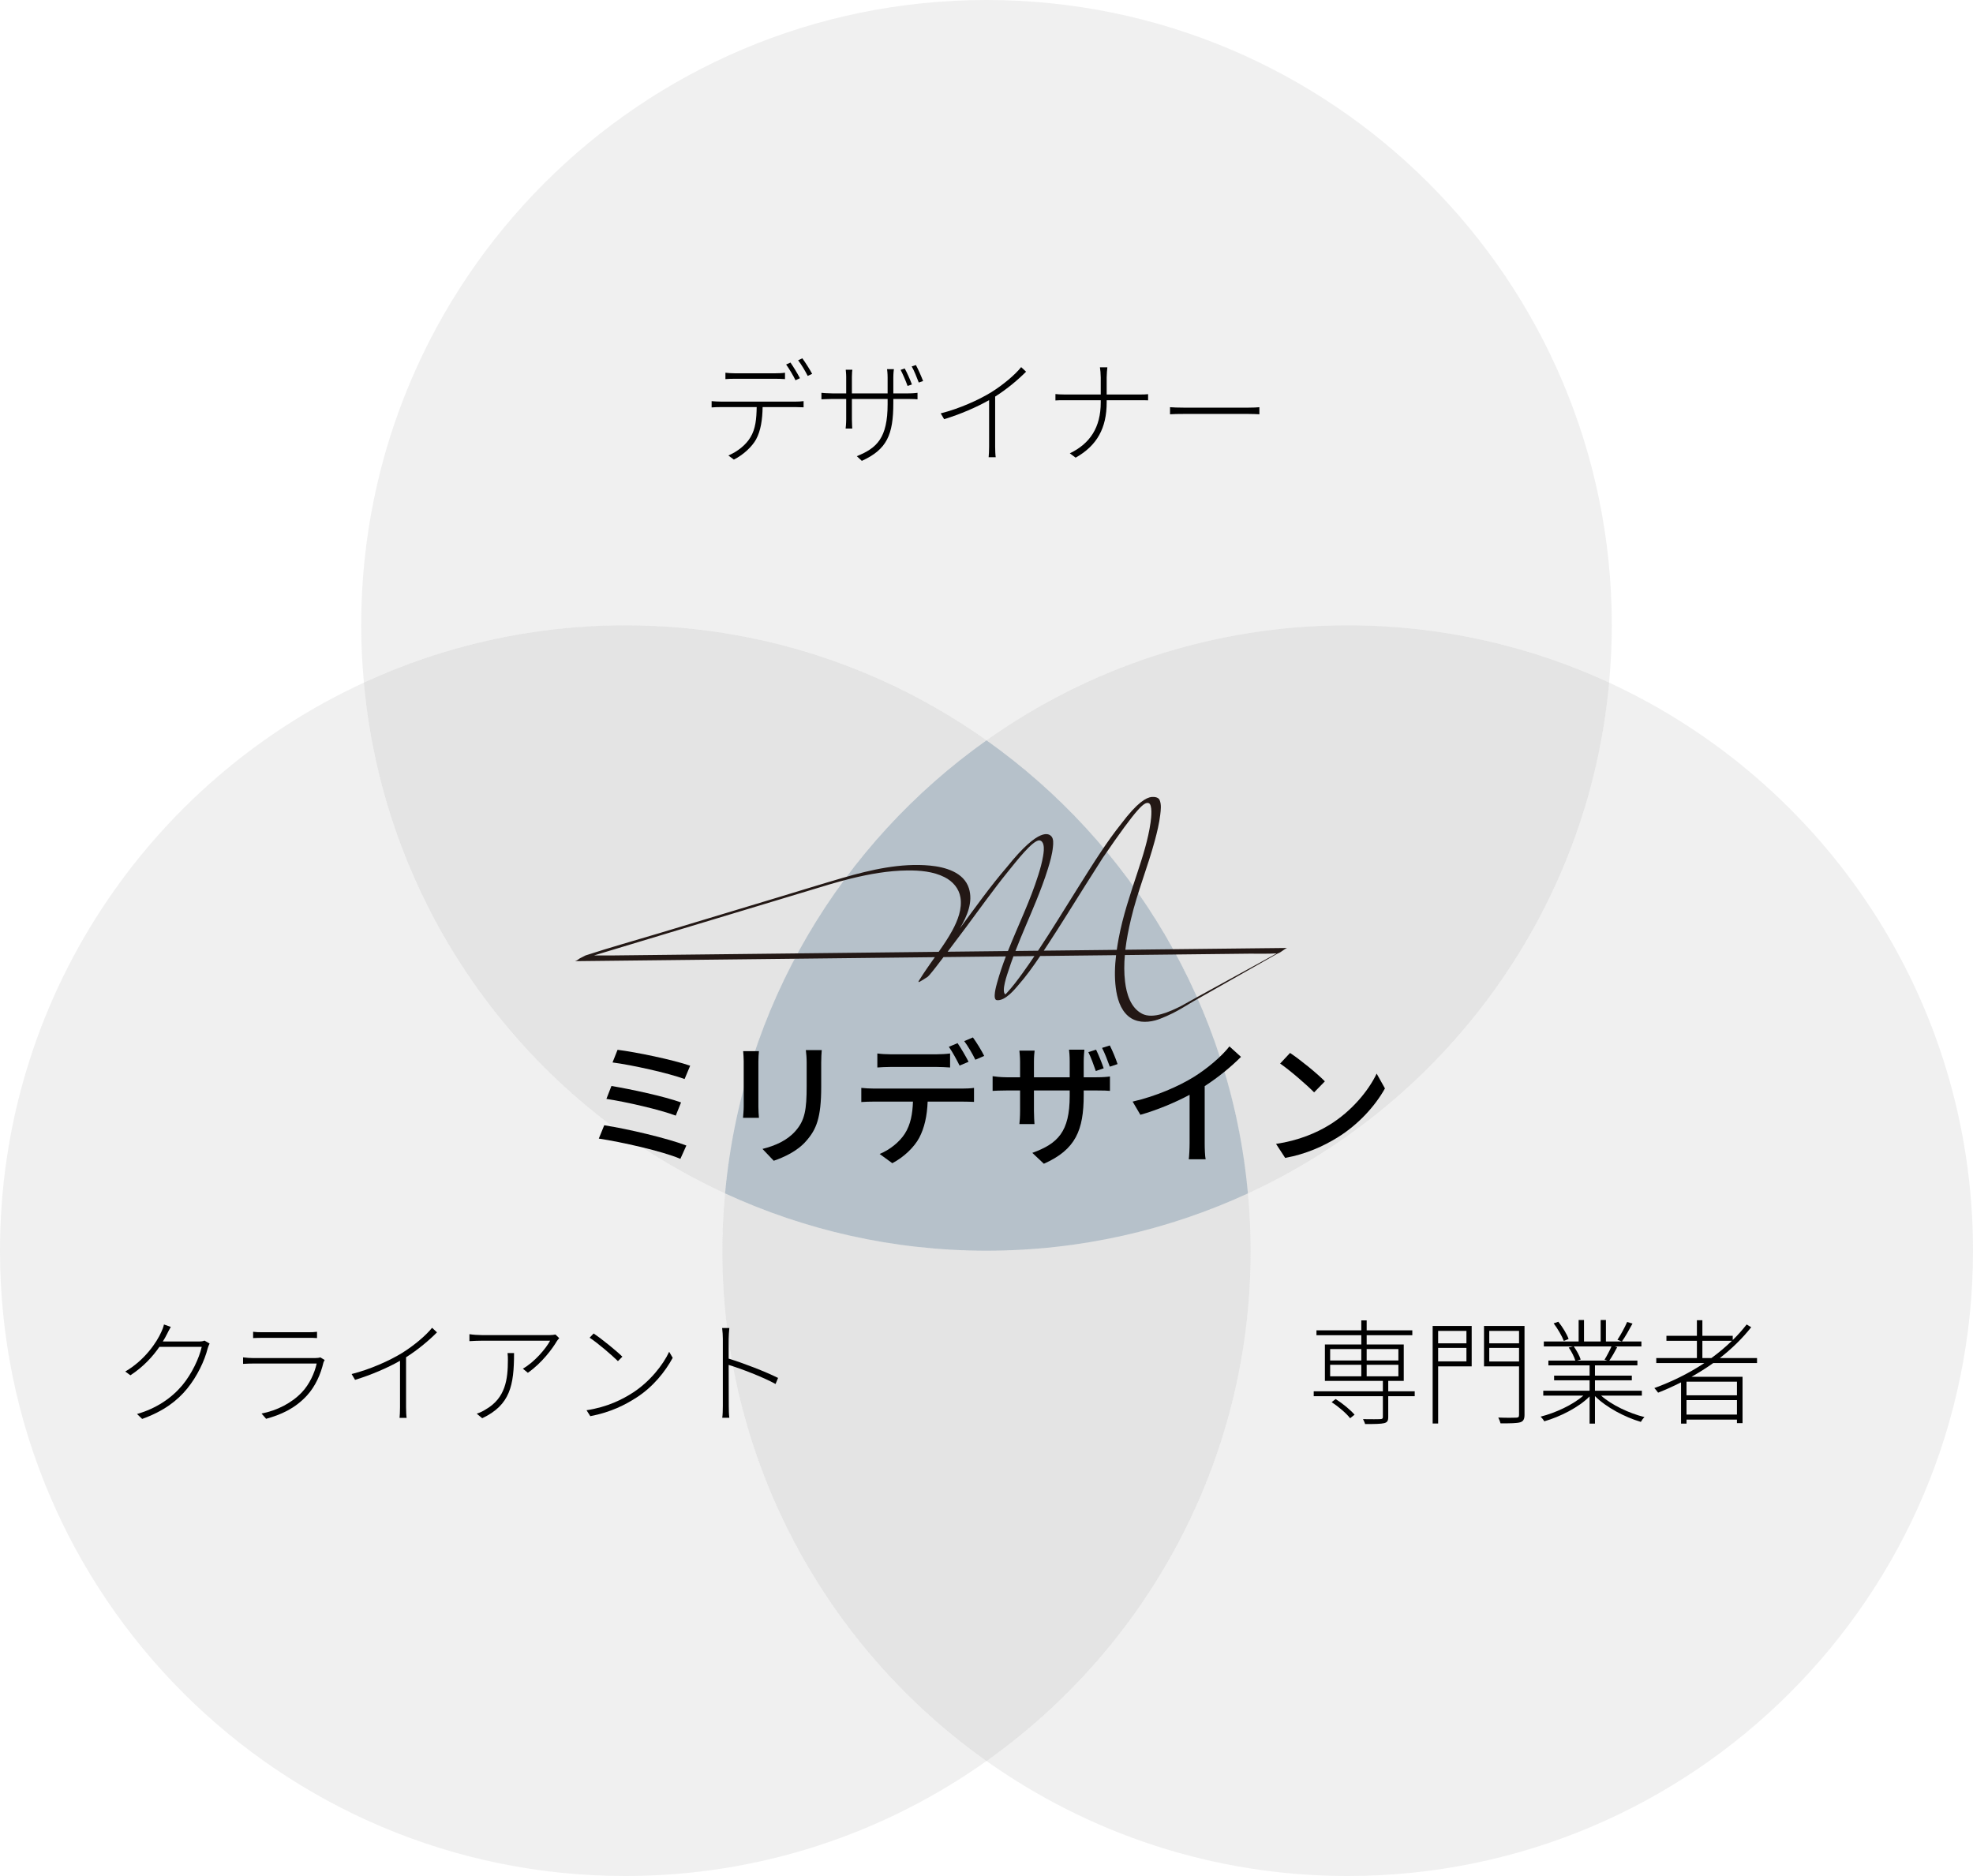 <?xml version="1.0" encoding="UTF-8"?>
<svg xmlns="http://www.w3.org/2000/svg" width="435.566" height="414.139" version="1.1" viewBox="0 0 435.566 414.139">
  <defs>
    <style>
      .cls-1 {
        fill: #231815;
      }

      .cls-2 {
        fill: #a7a8a8;
        opacity: .17;
      }

      .cls-3 {
        fill: #003866;
        opacity: .2;
      }
    </style>
  </defs>
  <!-- Generator: Adobe Illustrator 28.6.0, SVG Export Plug-In . SVG Version: 1.2.0 Build 709)  -->
  <g>
    <g id="_レイヤー_1" data-name="レイヤー_1">
      <g>
        <path class="cls-2" d="M159.474,276.093c0-4.266.222-8.478.601-12.645-43.776-20.18-75.177-62.578-79.737-112.756C32.926,172.548,0,220.461,0,276.093c0,76.241,61.805,138.046,138.047,138.046,29.713,0,57.212-9.42,79.737-25.392-35.269-25.009-58.31-66.128-58.31-112.654Z"/>
        <path class="cls-2" d="M217.784,163.439c22.525-15.972,50.021-25.392,79.736-25.392,20.61,0,40.145,4.549,57.709,12.645.378-4.167.601-8.379.601-12.645C355.829,61.806,294.024,0,217.782,0S79.737,61.806,79.737,138.046c0,4.266.222,8.478.601,12.645,17.563-8.097,37.099-12.645,57.709-12.645,29.713,0,57.212,9.42,79.737,25.392Z"/>
        <path class="cls-2" d="M160.075,263.448c3.751-41.283,25.674-77.293,57.709-100.009-22.525-15.972-50.023-25.392-79.737-25.392-20.61,0-40.146,4.549-57.709,12.645,4.56,50.178,35.961,92.576,79.737,112.756Z"/>
        <path class="cls-2" d="M160.075,263.448c3.751-41.283,25.674-77.293,57.709-100.009-22.525-15.972-50.023-25.392-79.737-25.392-20.61,0-40.146,4.549-57.709,12.645,4.56,50.178,35.961,92.576,79.737,112.756Z"/>
        <path class="cls-2" d="M355.228,150.692c-4.56,50.178-35.961,92.576-79.737,112.756.38,4.167.601,8.379.601,12.645,0,46.526-23.041,87.645-58.308,112.654,22.525,15.972,50.021,25.392,79.736,25.392,76.242,0,138.047-61.806,138.047-138.046,0-55.632-32.926-103.545-80.338-125.401Z"/>
        <path class="cls-2" d="M276.092,276.093c0-4.266-.222-8.478-.601-12.645-17.563,8.097-37.099,12.645-57.709,12.645s-40.145-4.549-57.708-12.645c-.38,4.167-.601,8.379-.601,12.645,0,46.526,23.041,87.645,58.31,112.654,35.267-25.009,58.308-66.128,58.308-112.654Z"/>
        <path class="cls-2" d="M276.092,276.093c0-4.266-.222-8.478-.601-12.645-17.563,8.097-37.099,12.645-57.709,12.645s-40.145-4.549-57.708-12.645c-.38,4.167-.601,8.379-.601,12.645,0,46.526,23.041,87.645,58.31,112.654,35.267-25.009,58.308-66.128,58.308-112.654Z"/>
        <path class="cls-2" d="M217.784,163.439c32.034,22.716,53.956,58.726,57.708,100.009,43.776-20.18,75.177-62.578,79.737-112.756-17.564-8.097-37.099-12.645-57.709-12.645-29.715,0-57.211,9.42-79.736,25.392Z"/>
        <path class="cls-2" d="M217.784,163.439c32.034,22.716,53.956,58.726,57.708,100.009,43.776-20.18,75.177-62.578,79.737-112.756-17.564-8.097-37.099-12.645-57.709-12.645-29.715,0-57.211,9.42-79.736,25.392Z"/>
        <path class="cls-2" d="M217.784,163.439c-32.035,22.716-53.958,58.726-57.709,100.009,17.563,8.097,37.099,12.645,57.708,12.645s40.146-4.549,57.709-12.645c-3.751-41.283-25.674-77.293-57.708-100.009Z"/>
        <path class="cls-2" d="M217.784,163.439c-32.035,22.716-53.958,58.726-57.709,100.009,17.563,8.097,37.099,12.645,57.708,12.645s40.146-4.549,57.709-12.645c-3.751-41.283-25.674-77.293-57.708-100.009Z"/>
        <path class="cls-3" d="M217.784,163.439c-32.035,22.716-53.958,58.726-57.709,100.009,17.563,8.097,37.099,12.645,57.708,12.645s40.146-4.549,57.709-12.645c-3.751-41.283-25.674-77.293-57.708-100.009Z"/>
      </g>
      <path class="cls-1" d="M280.004,209.312c-3.752.042-7.504.083-11.255.125-5.584.062-11.169.124-16.753.186-1.187.013-2.374.026-3.561.04.268-2.317.734-4.617,1.262-6.845,1.387-5.849,3.673-11.418,5.236-17.216.511-1.896.982-3.823,1.21-5.776.117-1.002.275-2.242-.138-3.203-.256-.596-.989-.733-1.751-.694-1.222.141-3.16,1.189-6.718,5.91-1.595,1.988-3.064,4.078-4.484,6.194-1.767,2.634-3.439,5.33-5.13,8.014-2.904,4.609-5.739,9.287-8.76,13.831-1.663.018-3.326.037-4.988.055,1.431-3.716,3.075-7.349,4.572-11.038.95-2.34,1.851-4.705,2.598-7.117.485-1.566.948-3.18,1.108-4.818.069-.705.179-1.788-.364-2.358-.472-.495-2.549-2.245-9.771,6.776-3.728,4.319-7.032,8.99-10.424,13.574,1.641-2.718,2.946-5.843,2.013-8.836-1.121-3.593-5.292-4.723-8.619-5.036-6.426-.605-13.062.923-19.19,2.7-4.787,1.388-9.548,2.874-14.32,4.313-8.678,2.617-17.355,5.235-26.033,7.852-5.487,1.655-11.028,3.191-16.476,4.97-.082.027-1.047.523-1.286.66-.128.074-.333.24-.538.38-.158.094-.319.175-.489.227,1.391-.015,2.782-.031,4.173-.046,3.752-.042,7.504-.083,11.255-.125,5.584-.062,11.169-.124,16.753-.186,6.766-.075,13.533-.15,20.299-.225,7.462-.083,14.923-.166,22.385-.248,1.522-.017,3.045-.034,4.567-.051-.626.877-1.252,1.753-1.852,2.64-.504.745-1.013,1.49-1.483,2.258-.105.171-.355.497-.258.582-.009.007-.017.017-.027.023.009-.006.019-.011.028-.017.001.001-0.0.003.001.004.145.09,2.018-1.169,2.027-1.174-.001 0.0.001-.003,0-.003.014-.011.279-.272.387-.397.528-.608,1.02-1.25,1.516-1.884.53-.68,1.049-1.369,1.573-2.053,4.587-.051,9.173-.102,13.76-.153-.729,1.915-1.393,3.853-1.938,5.833-.15.545-1.07,3.673-.071,3.828,1.892.25,4.096-2.565,4.664-3.206,1.804-2.038,3.398-4.274,4.925-6.54,5.231-.058,10.461-.116,15.692-.174.353-.004.707-.008,1.06-.012-.282,2.395-.371,4.819-.068,7.199.286,2.247.964,4.739,2.759,6.266,1.661,1.413,3.898,1.478,5.921.944,1.363-.36,3.652-1.431,4.882-2.111,1.513-.836,2.189-1.301,3.546-2.09,1.509-.838,17.319-9.825,18.703-10.61.281-.024.782-.444,1.014-.579.017-.01.821-.604,1.027-.607-1.391.015-2.782.031-4.173.046ZM207.224,210.119c-6.785.075-13.57.151-20.355.226-7.023.078-14.046.156-21.069.234-5.895.065-11.79.131-17.685.196-4.268.047-8.537.095-12.805.142-1.381.015-2.781-.019-4.172 0.0.669-.202,1.339-.404,2.008-.606,4.872-1.47,9.745-2.939,14.617-4.409,5.701-1.72,11.402-3.439,17.104-5.159,4.551-1.373,9.102-2.745,13.653-4.118,3.093-.933,6.179-1.908,9.318-2.677,4.068-.996,8.253-1.749,12.452-1.792,2.764-.029,5.739.21,8.243,1.486,1.801.918,3.172,2.458,3.501,4.493.405,2.501-.608,5.069-1.773,7.229-.89,1.65-1.948,3.213-3.037,4.755ZM209.311,210.096c-.036 0-.072.001-.108.001,1.288-1.698,2.568-3.402,3.843-5.111,3.117-4.177,6.135-8.44,9.412-12.495,1.963-2.43,5.528-7.016,6.988-6.976.522.055.782.475.896.95.197.818.063,1.729-.072,2.544-.232,1.4-.621,2.774-1.044,4.126-1.804,5.76-4.492,11.204-6.709,16.813-4.402.049-8.803.098-13.205.146ZM225.719,214.855c-1.063,1.468-2.154,2.934-3.386,4.267-.125.135-.256.267-.385.4-.996-.611.513-4.715.688-5.264.338-1.061.709-2.109,1.095-3.152.177-.002.354-.004.531-.006,1.368-.015,2.736-.03,4.105-.045-.865,1.28-1.743,2.55-2.648,3.801ZM246.543,209.683c-4.949.055-9.898.11-14.847.165-.423.005-.847.009-1.27.014.29-.438.583-.875.87-1.312,1.451-2.201,2.853-4.433,4.259-6.664,2.624-4.165,5.215-8.352,7.88-12.489,7.862-11.489,9.191-12.35,10.116-12.116.926.234.598,3.257.458,4.251-.536,3.796-1.729,7.52-2.927,11.148-1.584,4.796-3.203,9.545-4.129,14.524-.152.819-.29,1.647-.41,2.479ZM260.544,222.648c-.225.122-.458.241-.696.359.126-.068.394-.203,1.125-.597-.143.079-.286.16-.43.237ZM260.665,222.127c-2.356,1.166-6.117,2.922-8.553,1.651-2.538-1.325-3.427-4.43-3.741-7.067-.232-1.943-.213-3.913-.046-5.879,4.897-.054,9.795-.109,14.692-.163,4.268-.047,8.537-.095,12.805-.142,1.997-.022,4.033.067,6.027-.067.075-.005-19.343,10.61-21.184,11.666Z"/>
      <g>
        <path d="M175.641,88.656c.529,0,1.184-.025,1.763-.101v1.361c-.504-.025-1.209-.051-1.763-.051h-7.281c-.05,2.773-.403,5.218-1.461,7.159-.932,1.639-2.796,3.378-4.888,4.436l-1.209-.907c2.041-.883,3.879-2.345,4.862-4.008,1.159-1.891,1.335-4.134,1.385-6.68h-7.885c-.781,0-1.385.025-2.065.076v-1.387c.655.05,1.285.101,2.065.101h16.476ZM162.214,83.615c-.806,0-1.486.025-2.066.075v-1.411c.655.075,1.235.126,2.016.126h9.019c.629,0,1.461-.025,2.116-.126v1.411c-.655-.05-1.486-.075-2.116-.075h-8.969ZM175.616,83.942c-.478-1.008-1.386-2.521-2.066-3.478l.958-.428c.63.907,1.537,2.394,2.091,3.454l-.982.453ZM177.128,79.102c.68.933,1.663,2.471,2.167,3.429l-.982.454c-.555-1.109-1.386-2.496-2.116-3.454l.932-.429Z"/>
        <path d="M200.513,86.841c1.008,0,1.889-.101,2.041-.126v1.437c-.101-.025-1.033-.076-2.041-.076h-3.3v.908c0,6.982-1.411,10.234-6.953,12.755l-1.108-1.034c4.409-1.79,6.802-3.958,6.802-11.52v-1.109h-7.885v4.462c0,.807.075,1.966.075,2.067h-1.461c.025-.101.126-1.21.126-2.067v-4.462h-3.074c-1.007,0-2.292.076-2.393.076v-1.437c.076.025,1.436.126,2.393.126h3.074v-3.655c0-.731-.101-1.462-.101-1.563h1.461c-.025.101-.101.756-.101,1.538v3.681h7.885v-3.454c0-.958-.101-1.79-.126-1.891h1.512c-.025.101-.126.933-.126,1.891v3.454h3.3ZM200.362,85.202c-.378-1.059-1.058-2.647-1.537-3.554l.907-.303c.478.857,1.209,2.496,1.587,3.529l-.958.328ZM202.201,80.589c.478.883,1.184,2.471,1.587,3.529l-.957.328c-.429-1.134-1.033-2.647-1.562-3.554l.932-.303Z"/>
        <path d="M226.519,82.052c-1.612,1.638-4.182,3.832-6.827,5.495v11.066c0,.832.051,1.891.126,2.319h-1.562c.05-.429.101-1.487.101-2.319v-10.284c-2.696,1.537-6.374,3.126-9.926,4.21l-.756-1.286c4.106-1.034,8.364-2.949,11.16-4.664,2.545-1.588,5.215-3.806,6.601-5.545l1.083,1.008Z"/>
        <path d="M251.618,87.093c.654,0,1.536-.025,1.839-.076v1.361c-.303-.025-1.21-.025-1.864-.025h-7.281v.504c0,5.621-2.116,9.503-6.852,12.175l-1.285-.958c4.459-2.143,6.827-5.722,6.827-11.217v-.504h-7.91c-.882,0-1.738,0-2.091.05v-1.412c.352.05,1.209.101,2.04.101h7.961v-3.756c0-.731-.101-1.891-.177-2.244h1.638c-.05.353-.151,1.538-.151,2.244v3.756h7.307Z"/>
        <path d="M258.301,89.891c.655.051,1.714.101,3.2.101h13.956c1.31,0,2.065-.05,2.569-.101v1.563c-.453-.025-1.386-.076-2.544-.076h-13.981c-1.386,0-2.519.025-3.2.076v-1.563Z"/>
      </g>
      <g>
        <path d="M46.273,296.596c-.151.277-.353.807-.428,1.084-.68,2.697-2.292,6.125-4.51,8.848-2.217,2.723-5.24,5.017-9.951,6.705l-1.134-1.084c4.308-1.234,7.659-3.554,10.002-6.352,2.091-2.522,3.703-5.924,4.283-8.471h-9.347c-1.435,2.093-3.502,4.387-6.398,6.277l-1.134-.832c4.308-2.521,6.953-6.453,7.96-8.747.177-.352.479-1.108.58-1.639l1.512.53c-.302.504-.63,1.184-.856,1.613-.252.504-.554,1.059-.907,1.613h7.885c.605,0,1.008-.051,1.31-.202l1.134.655Z"/>
        <path d="M71.674,300.226c-.101.177-.227.429-.277.58-.58,2.495-1.738,5.192-3.628,7.26-2.695,2.924-5.819,4.26-9.019,5.142l-1.008-1.159c3.426-.681,6.676-2.319,8.943-4.739,1.637-1.739,2.771-4.209,3.225-6.302h-14.082c-.58,0-1.36.025-2.167.075v-1.437c.806.101,1.562.151,2.167.151h13.755c.428,0,.882-.051,1.134-.151l.957.58ZM55.879,293.999c.63.076,1.26.101,2.041.101h10.052c.781,0,1.461-.024,2.016-.101v1.387c-.554-.05-1.234-.05-2.041-.05h-10.027c-.731,0-1.385.024-2.041.05v-1.387Z"/>
        <path d="M96.471,294.125c-1.612,1.639-4.182,3.832-6.827,5.496v11.065c0,.832.05,1.891.126,2.319h-1.562c.05-.429.101-1.487.101-2.319v-10.284c-2.696,1.537-6.374,3.125-9.926,4.209l-.756-1.285c4.106-1.033,8.364-2.949,11.16-4.664,2.544-1.588,5.215-3.806,6.6-5.545l1.083,1.008Z"/>
        <path d="M123.459,295.411c-.176.177-.378.429-.529.655-.907,1.562-3.3,4.84-6.399,6.982l-1.108-.907c2.494-1.387,5.114-4.436,6.021-6.176h-15.065c-.882,0-1.864.05-2.746.101v-1.537c.831.125,1.864.201,2.746.201h14.989c.352,0,.982-.051,1.259-.126l.832.807ZM113.483,298.688c0,7.159-.856,11.47-7.029,14.395l-1.209-1.009c.605-.177,1.461-.58,2.015-.958,4.333-2.496,4.862-6.63,4.862-10.864,0-.505,0-1.009-.076-1.563h1.436Z"/>
        <path d="M139.791,307.385c3.628-2.369,6.575-6.025,7.936-8.975l.781,1.336c-1.612,2.975-4.283,6.378-7.961,8.748-2.494,1.613-5.643,3.251-10.228,4.134l-.832-1.312c4.635-.705,7.936-2.394,10.304-3.932ZM137.398,299.494l-.983.983c-1.259-1.235-4.358-3.933-6.248-5.167l.882-.934c1.789,1.185,5.013,3.807,6.349,5.117Z"/>
        <path d="M171.214,305.52c-2.796-1.538-7.558-3.353-10.354-4.21l.025,8.999c0,.857.025,1.967.126,2.672h-1.562c.101-.681.126-1.765.126-2.672v-14.746c0-.606-.05-1.664-.151-2.394h1.587c-.076.705-.151,1.789-.151,2.394v4.36c3.3,1.009,8.011,2.823,10.908,4.261l-.554,1.336Z"/>
      </g>
      <g>
        <path d="M312.316,308.217h-5.845v4.612c0,.807-.202,1.159-.882,1.336-.705.177-2.016.202-4.232.202-.075-.328-.277-.756-.453-1.084,1.864.025,3.376.025,3.804,0,.453-.025.579-.126.579-.478v-4.588h-15.267v-1.084h15.267v-2.294h-12.797v-8.042h8.036v-2.041h-9.9v-1.084h9.9v-2.193h1.184v2.193h10.077v1.084h-10.077v2.041h8.188v8.042h-3.426v2.294h5.845v1.084ZM293.648,300.327h6.878v-2.521h-6.878v2.521ZM293.648,303.83h6.878v-2.546h-6.878v2.546ZM294.857,308.847c1.537.958,3.301,2.42,4.183,3.453l-.982.782c-.807-1.06-2.545-2.547-4.081-3.555l.881-.681ZM301.709,297.806v2.521h7.004v-2.521h-7.004ZM308.713,301.284h-7.004v2.546h7.004v-2.546Z"/>
        <path d="M324.894,301.637h-7.406v12.604h-1.21v-21.527h8.616v8.923ZM317.488,293.798v2.747h6.247v-2.747h-6.247ZM323.735,300.529v-2.975h-6.247v2.975h6.247ZM336.558,312.325c0,.983-.277,1.462-.982,1.663-.731.202-2.142.228-4.308.228-.076-.327-.303-.907-.504-1.286,1.839.076,3.477.051,3.955.025s.63-.126.63-.63v-10.688h-7.734v-8.923h8.943v19.611ZM328.774,293.798v2.747h6.575v-2.747h-6.575ZM335.349,300.553v-2.999h-6.575v2.999h6.575Z"/>
        <path d="M353.469,308.09c2.343,2.093,6.223,3.908,9.573,4.739-.277.253-.63.731-.806,1.06-3.527-1.034-7.684-3.227-10.128-5.697v6.074h-1.184v-5.999c-2.394,2.42-6.5,4.487-10.002,5.495-.176-.327-.554-.781-.806-1.033,3.275-.832,7.104-2.597,9.422-4.639h-8.843v-1.084h10.229v-2.293h-7.835v-1.034h7.835v-2.269h-9.095v-1.059h5.945c-.252-.832-.831-1.991-1.461-2.873l.982-.253h-6.475v-1.083h7.684v-4.74h1.185v4.74h3.678v-4.74h1.159v4.74h7.835v1.083h-5.921l.58.177c-.555,1.033-1.159,2.117-1.738,2.949h6.197v1.059h-9.372v2.269h8.138v1.034h-8.138v2.293h10.354v1.084h-8.994ZM345.232,296.016c-.378-1.033-1.336-2.672-2.242-3.882l1.032-.352c.933,1.159,1.915,2.772,2.268,3.807l-1.058.428ZM347.423,297.226c.655.907,1.285,2.093,1.537,2.899l-.807.227h6.676l-.605-.201c.504-.807,1.134-2.018,1.537-2.925h-8.339ZM360.397,292.185c-.731,1.361-1.612,2.924-2.343,3.958l-.982-.379c.731-1.084,1.638-2.772,2.142-3.932l1.184.352Z"/>
        <path d="M378.215,300.906c-1.536,1.084-3.123,2.092-4.786,3.025h11.261v10.233h-1.234v-.781h-11.135v.882h-1.209v-9.1c-1.663.832-3.351,1.613-5.064,2.269-.177-.253-.555-.731-.832-1.009,3.88-1.411,7.658-3.277,11.034-5.521h-10.605v-1.109h8.968v-3.807h-6.726v-1.108h6.726v-3.429h1.21v3.429h6.701v.933c1.134-1.084,2.141-2.244,3.073-3.429l1.008.606c-1.965,2.495-4.333,4.789-6.928,6.806h8.212v1.109h-9.674ZM383.455,305.016h-11.135v2.999h11.135v-2.999ZM383.455,312.276v-3.202h-11.135v3.202h11.135ZM377.813,299.797c1.637-1.185,3.123-2.445,4.534-3.807h-6.524v3.807h1.99Z"/>
      </g>
      <g>
        <path d="M151.522,252.881l-1.32,2.941c-3.992-1.711-13.176-3.752-18.009-4.473l1.201-2.941c5.072.781,14.017,2.882,18.128,4.473ZM150.351,243.367l-1.17,2.911c-3.482-1.32-10.955-3.031-15.307-3.691l1.11-2.852c4.172.69,11.615,2.281,15.367,3.632ZM152.362,235.263l-1.23,2.941c-3.572-1.321-11.706-3.122-15.907-3.662l1.11-2.791c3.932.479,12.246,2.19,16.027,3.512Z"/>
        <path d="M167.546,232.051c-.06.631-.12,1.381-.12,2.221v10.055c0,.781.06,1.831.12,2.432h-3.512c.03-.51.15-1.56.15-2.432v-10.055c0-.54-.06-1.59-.12-2.221h3.482ZM181.412,231.811c-.06.78-.12,1.681-.12,2.762v5.342c0,6.874-1.08,9.425-3.301,11.946-1.951,2.28-4.982,3.632-7.173,4.382l-2.491-2.611c2.852-.721,5.433-1.861,7.263-3.932,2.101-2.371,2.491-4.713,2.491-9.965v-5.162c0-1.081-.09-1.981-.18-2.762h3.511Z"/>
        <path d="M212.504,240.305c.63,0,1.771-.03,2.522-.15v3.092c-.69-.03-1.741-.06-2.522-.06h-7.713c-.12,3.182-.72,5.823-1.861,7.984-1.081,2.041-3.362,4.262-5.943,5.612l-2.792-2.041c2.221-.9,4.382-2.641,5.553-4.472,1.29-2.011,1.711-4.412,1.801-7.084h-8.674c-.9,0-1.891.03-2.731.091v-3.122c.871.09,1.801.15,2.731.15h19.629ZM196.626,235.532c-1.02,0-2.131.06-2.941.12v-3.092c.9.121,1.951.181,2.912.181h10.145c.931,0,2.071-.06,3.002-.181v3.092c-.96-.06-2.041-.12-3.002-.12h-10.115ZM211.844,235.233c-.6-1.201-1.56-3.002-2.371-4.143l1.921-.81c.75,1.08,1.831,2.941,2.431,4.112l-1.981.84ZM214.785,229.02c.81,1.11,1.951,2.971,2.491,4.082l-1.951.84c-.63-1.29-1.621-3.001-2.461-4.111l1.921-.81Z"/>
        <path d="M242.034,237.814c1.471,0,2.431-.09,3.001-.18v3.181c-.45-.06-1.53-.09-2.972-.09h-2.821v1.02c0,7.744-1.77,12.036-8.794,15.157l-2.551-2.4c5.612-2.041,8.254-4.623,8.254-12.576v-1.201h-7.894v4.502c0,1.201.09,2.492.119,2.912h-3.331c.06-.42.15-1.682.15-2.912v-4.502h-2.941c-1.381,0-2.611.06-3.122.09v-3.241c.391.06,1.741.24,3.122.24h2.941v-3.451c0-1.051-.12-2.011-.15-2.432h3.361c-.06.421-.149,1.321-.149,2.432v3.451h7.894v-3.481c0-1.201-.091-2.191-.15-2.611h3.392c-.03.45-.15,1.41-.15,2.611v3.481h2.792ZM241.914,236.433c-.45-1.29-1.051-3.001-1.651-4.172l1.711-.54c.54,1.11,1.291,2.941,1.681,4.111l-1.74.601ZM245.005,235.473c-.479-1.32-1.11-3.002-1.711-4.143l1.711-.54c.57,1.11,1.321,2.911,1.711,4.112l-1.711.57Z"/>
        <path d="M265.952,252.37c0,1.231.06,2.882.21,3.542h-3.722c.09-.66.18-2.311.18-3.542v-10.685c-3.151,1.681-7.144,3.361-10.865,4.412l-1.711-2.912c5.133-1.17,10.205-3.391,13.537-5.462,3.031-1.892,6.152-4.562,7.833-6.724l2.552,2.312c-2.161,2.161-4.982,4.502-8.014,6.453v12.605Z"/>
        <path d="M293.501,248.319c4.833-2.971,8.584-7.474,10.415-11.315l1.831,3.272c-2.161,3.872-5.853,7.984-10.535,10.865-3.031,1.861-6.843,3.632-11.495,4.472l-2.011-3.091c5.012-.751,8.914-2.431,11.795-4.202ZM292.481,238.714l-2.371,2.431c-1.56-1.59-5.282-4.832-7.503-6.362l2.19-2.341c2.132,1.41,6.003,4.531,7.684,6.272Z"/>
      </g>
    </g>
  </g>
</svg>